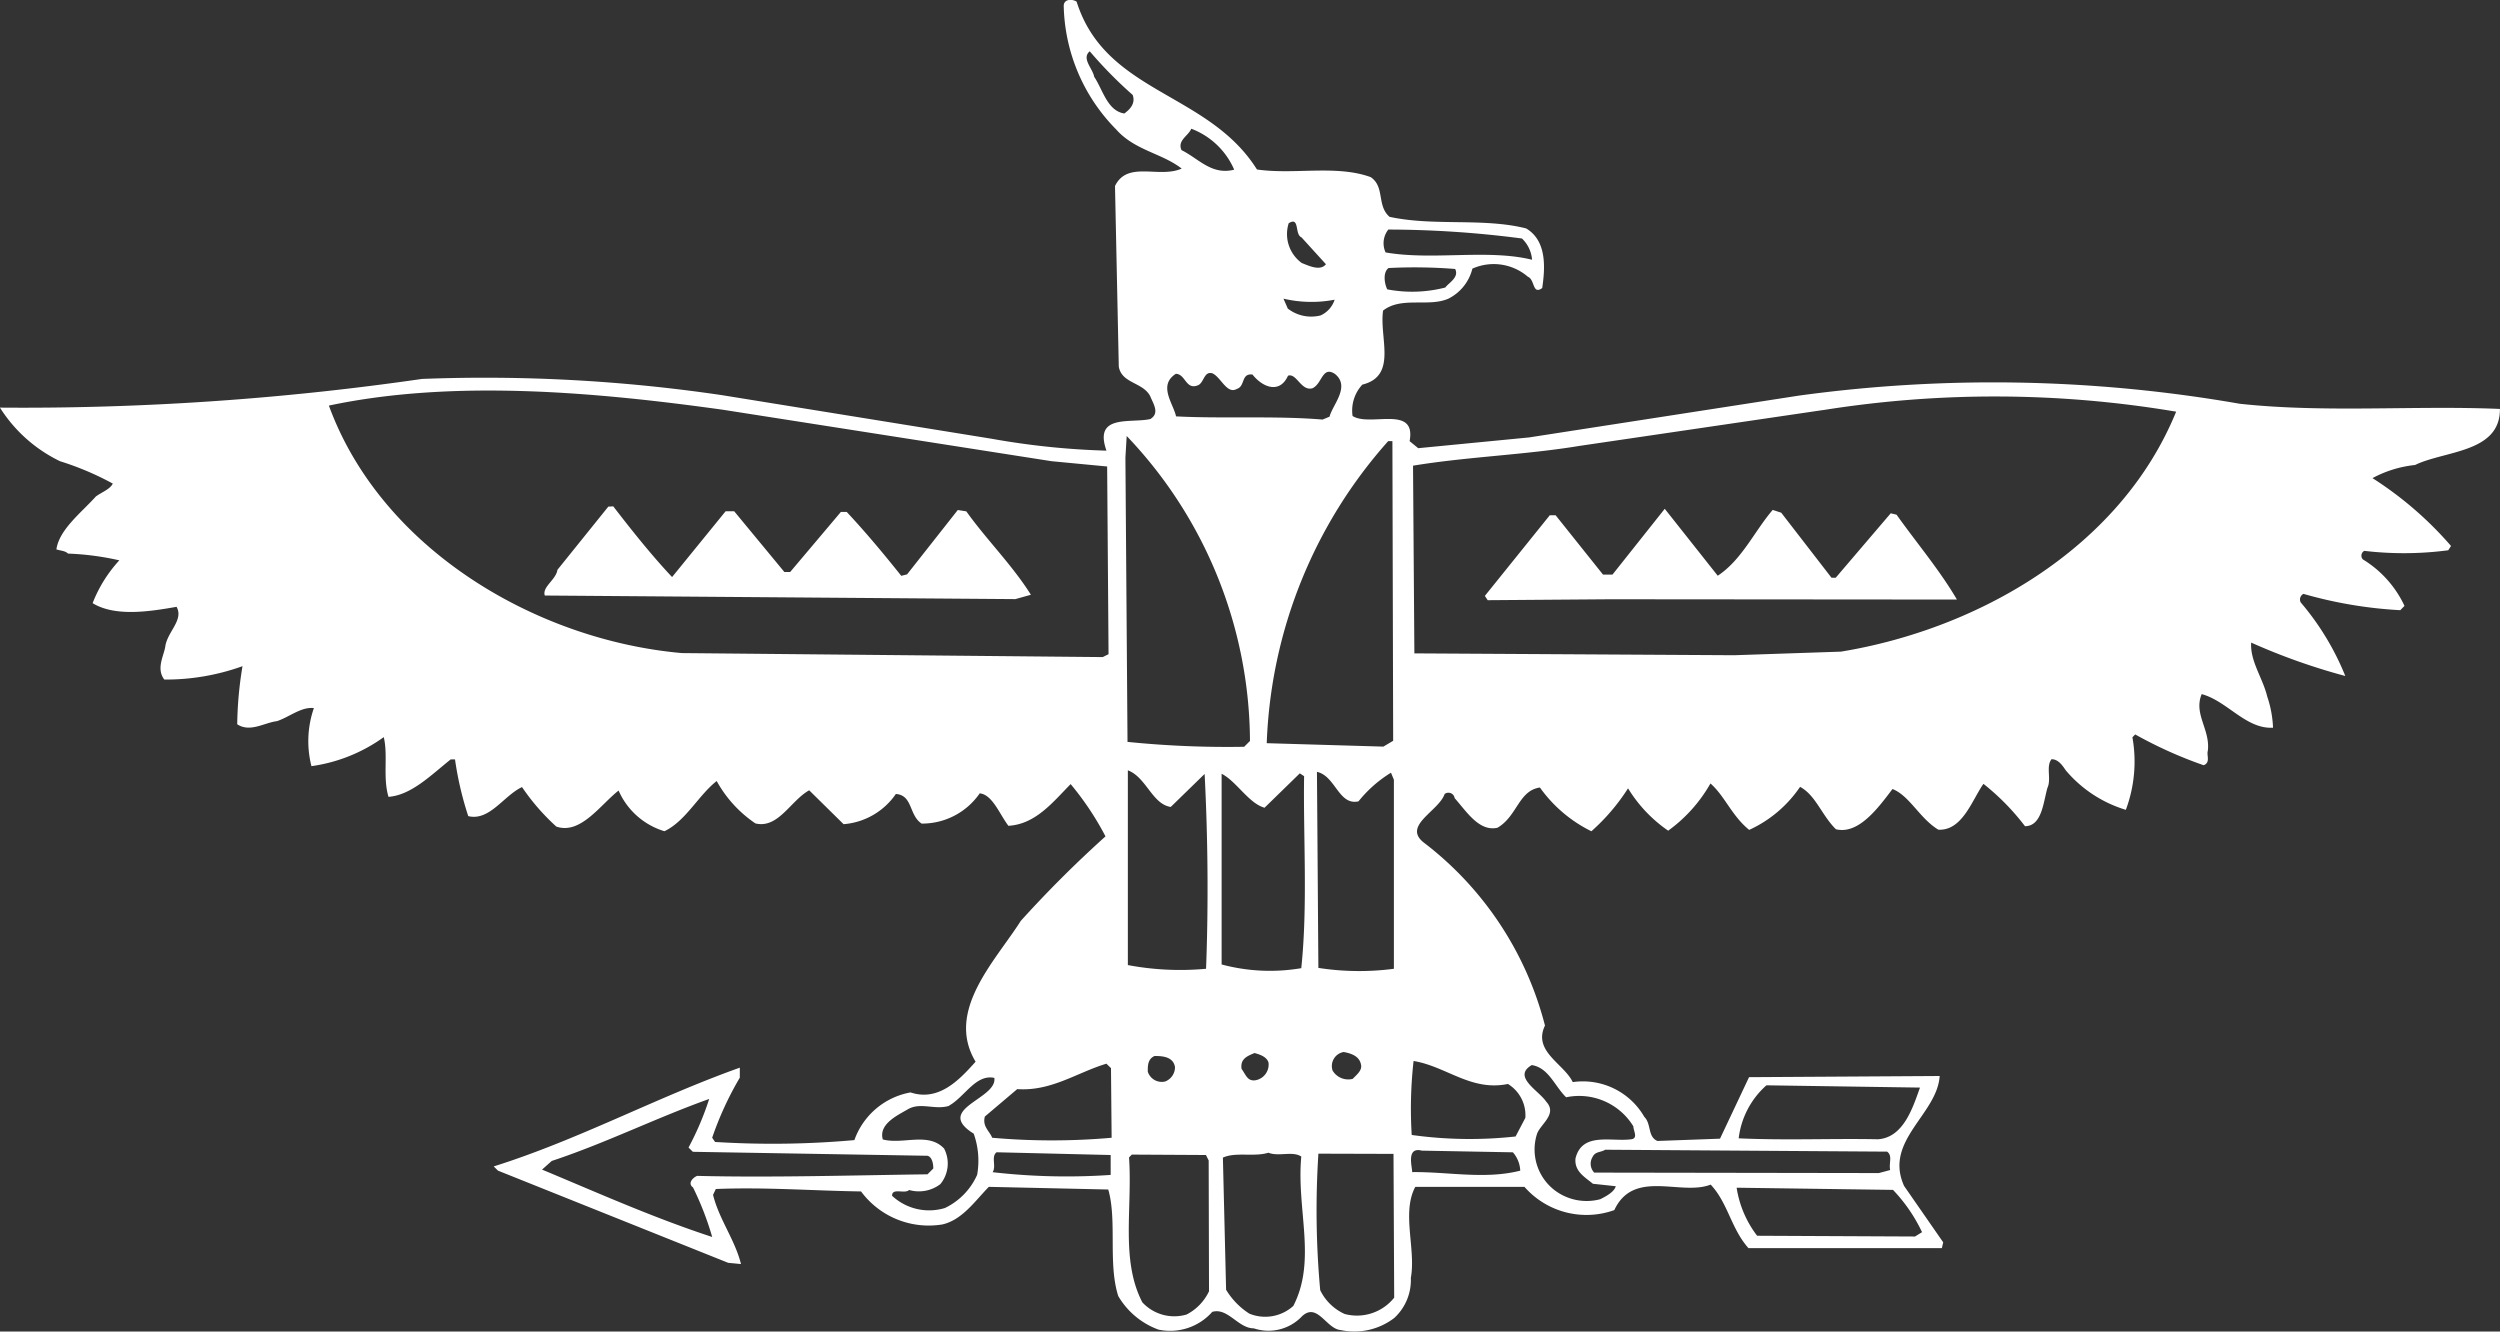 <svg viewBox="8094.512 21.729 102.296 54.485" xmlns="http://www.w3.org/2000/svg"><rect x="8094.512" y="21.729" width="102.296" height="54.485" fill="#333333" stroke="none"/><path d="m451.1 354.993a4.308 4.308 0 0 0 .839 1.966l6.46.031.288-.178a6.546 6.546 0 0 0 -1.188-1.73zm-5.374-1.557c-.174.119-.406.062-.521.3a.53.53 0 0 0 .067.639l11.647.019.464-.124c-.062-.29.109-.582-.126-.753l-11.521-.078zm-8.668.173-3.071-.009a35.893 35.893 0 0 0 .074 5.586 2.051 2.051 0 0 0 1 .974 1.949 1.949 0 0 0 2.027-.668l-.028-5.892zm1.162-.133c-.642-.166-.4.647-.395.879 1.455-.019 2.971.309 4.421-.059a1.221 1.221 0 0 0 -.3-.751zm-6.282.086c-.58.181-1.338-.04-1.859.2l.131 5.407a3 3 0 0 0 .951.977 1.714 1.714 0 0 0 1.8-.316c.965-1.873.121-3.955.326-6.111-.352-.238-.932.012-1.341-.157zm-2.56.093-3.026-.017-.114.116c.145 2.092-.352 4.193.544 5.928a1.779 1.779 0 0 0 1.811.5 2.058 2.058 0 0 0 .918-.951l-.014-5.353-.119-.238zm-3.9 0-4.659-.112c-.238.178 0 .58-.164.815a26.465 26.465 0 0 0 4.832.112v-.815zm26.842-2.852a3.442 3.442 0 0 0 -1.136 2.17c1.98.088 3.782 0 5.7.038 1.048-.071 1.426-1.3 1.719-2.115l-6.284-.093zm-49.7 3.092-.4.357c2.282.951 4.564 1.973 6.962 2.757a12.237 12.237 0 0 0 -.784-2.025c-.238-.173 0-.409.169-.475 3.026.076 6.458-.026 9.424-.064l.238-.238c0-.238-.064-.475-.238-.521l-9.6-.162-.178-.174a11.853 11.853 0 0 0 .846-1.989c-2.2.787-4.221 1.8-6.418 2.529zm16.26-2.253c-.58.183-1.167-.159-1.685.138-.4.238-1.215.6-1.032 1.238.818.221 1.859-.316 2.508.373a1.326 1.326 0 0 1 -.155 1.457 1.452 1.452 0 0 1 -1.279.238c-.171.178-.7-.107-.694.238a2.223 2.223 0 0 0 2.161.5 2.731 2.731 0 0 0 1.319-1.357 3.3 3.3 0 0 0 -.14-1.685c-1.642-1.024.972-1.409.844-2.282-.758-.164-1.212.775-1.847 1.131zm23.833-1.664c-.808.475.3 1.043.6 1.5.475.516-.278.934-.39 1.343a2.1 2.1 0 0 0 .787 2.317 2.163 2.163 0 0 0 1.809.326c.238-.119.578-.3.635-.532l-.934-.1c-.352-.288-.763-.513-.713-1.039.276-1.108 1.5-.658 2.317-.787.238-.062.052-.349.05-.525a2.6 2.6 0 0 0 -2.75-1.188c-.475-.459-.713-1.212-1.414-1.319zm-4.832-.169a17.5 17.5 0 0 0 -.076 3.026 17.148 17.148 0 0 0 4.25.062l.4-.763a1.5 1.5 0 0 0 -.713-1.386c-1.507.311-2.51-.713-3.853-.939zm-12.567.109c-1.215.366-2.253 1.136-3.651 1.041l-1.324 1.122c-.109.406.183.58.3.868a27.73 27.73 0 0 0 4.887 0l-.026-2.849-.178-.173zm1.975-.316c-.29.119-.285.411-.283.644a.6.6 0 0 0 .713.4.63.63 0 0 0 .4-.587c-.064-.406-.475-.459-.82-.454zm7.734-.162a.582.582 0 0 0 -.454.763.746.746 0 0 0 .82.337c.171-.176.4-.354.34-.587-.062-.347-.414-.461-.713-.513zm-3.663.048c-.29.121-.58.238-.516.646.178.238.238.523.587.459a.654.654 0 0 0 .516-.713c-.062-.238-.354-.342-.587-.4zm-1.333-11.43v7.8a7.621 7.621 0 0 0 3.259.152c.271-2.562.076-5.412.116-7.856l-.176-.116-1.443 1.407c-.638-.172-1.168-1.099-1.753-1.387zm3.9-.086c.021 2.5.04 5.41.059 8.027a10.883 10.883 0 0 0 3.09.036v-7.735l-.119-.288a5.131 5.131 0 0 0 -1.329 1.172c-.813.181-.939-1.039-1.7-1.207zm-7.737-.059v7.97a11.565 11.565 0 0 0 3.2.152c.1-2.615.076-5.355-.059-7.972l-1.386 1.35c-.758-.112-1-1.215-1.757-1.5zm21.969-10.7-2.139 2.693h-.387l-1.94-2.429h-.238l-2.657 3.3.116.176 5-.038 14.2.012c-.713-1.217-1.647-2.315-2.47-3.473l-.238-.057-2.251 2.636h-.174l-2.056-2.66-.349-.114c-.751.877-1.264 2.044-2.249 2.693zm-43.228-.088-2.082 2.586c-.055.406-.635.7-.516 1.051l19.253.147.637-.178c-.763-1.217-1.818-2.256-2.643-3.413l-.349-.055-2.075 2.634-.238.059c-.647-.811-1.409-1.735-2.232-2.615h-.238l-2.075 2.458h-.238l-2.054-2.486h-.349l-2.191 2.693c-.82-.868-1.642-1.9-2.408-2.893zm32.088-2.681h-.176a19.613 19.613 0 0 0 -4.97 12.36l4.773.14.4-.238-.031-12.277zm-10.877-.2-.052.872.086 11.635a40.507 40.507 0 0 0 4.773.2l.238-.238a18.2 18.2 0 0 0 -5.037-12.471zm28.5-1.072-9.983 1.469c-2.208.366-4.592.442-6.8.808l.055 7.68 13.092.076 4.362-.147c5.578-.915 11.43-4.217 13.717-9.819a44.61 44.61 0 0 0 -14.43-.067zm-61.147-.188c2.139 5.859 8.45 9.6 14.444 10.133l17.223.164.238-.119-.057-7.68-2.272-.216-13.451-2.106c-5.127-.713-11-1.257-16.118-.171zm34.667-1.3c-.753.475-.109 1.224 0 1.747 1.861.1 4.072-.031 5.994.131l.288-.119c.114-.475.865-1.229.221-1.747-.525-.347-.521.411-.927.587-.464.121-.644-.635-.994-.516-.342.758-1.043.475-1.455-.048-.475-.055-.288.475-.635.587-.406.238-.644-.461-.994-.632-.349-.114-.347.352-.58.475-.521.238-.525-.461-.932-.459zm4.395-3.069.178.406a1.563 1.563 0 0 0 1.341.28 1.06 1.06 0 0 0 .575-.644 5.014 5.014 0 0 1 -2.092-.042zm4.3-1.253c-.238.176-.171.639-.052.872a5.43 5.43 0 0 0 2.377-.076c.114-.176.58-.411.4-.758a20.843 20.843 0 0 0 -2.733-.038zm-.012-1.571a.9.9 0 0 0 -.109.932c1.921.335 4.188-.147 5.994.3a1.348 1.348 0 0 0 -.414-.87 42.488 42.488 0 0 0 -5.467-.366zm-4.074-.261a1.462 1.462 0 0 0 .535 1.626c.292.114.758.342.989.05l-1-1.1c-.289-.112-.063-.871-.524-.576zm-3.986-3.87c-.114.292-.578.475-.4.877.7.342 1.229 1.036 2.156.8a3.106 3.106 0 0 0 -1.756-1.676zm-4.155-3.168c-.347.295.121.7.183 1.046.352.521.535 1.393 1.234 1.5.238-.178.461-.411.342-.758a17.691 17.691 0 0 1 -1.759-1.788zm-.537-2.032c1.188 3.772 5.379 3.684 7.38 6.869 1.514.221 3.256-.2 4.656.314.585.4.238 1.162.768 1.623 1.806.395 3.841.031 5.59.475.877.518.768 1.68.658 2.439-.406.295-.295-.347-.585-.461a2.143 2.143 0 0 0 -2.272-.333 1.878 1.878 0 0 1 -.982 1.229c-.811.357-1.921-.1-2.672.487-.166 1.105.6 2.672-.849 3.03a1.556 1.556 0 0 0 -.4 1.284c.713.459 2.615-.475 2.334 1.029l.352.288 4.535-.44 11.041-1.711a58.594 58.594 0 0 1 18.038.333c3.494.38 7.157.062 10.648.212.014 1.8-2.256 1.7-3.473 2.294a4.7 4.7 0 0 0 -1.742.537 14.716 14.716 0 0 1 3.214 2.776l-.114.176a13.858 13.858 0 0 1 -3.435.024.223.223 0 0 0 -.055.352 4.406 4.406 0 0 1 1.7 1.9l-.173.176a17.73 17.73 0 0 1 -3.962-.668.259.259 0 0 0 -.112.349 10.949 10.949 0 0 1 1.825 3.012 25.741 25.741 0 0 1 -3.851-1.367c-.052.756.475 1.45.656 2.206a4.517 4.517 0 0 1 .238 1.276c-1.105.067-1.871-1.091-2.919-1.374-.342.818.359 1.45.25 2.325-.057.176.121.475-.171.585a17.543 17.543 0 0 1 -2.8-1.26l-.114.116a5.65 5.65 0 0 1 -.269 2.969 5.169 5.169 0 0 1 -2.455-1.612c-.119-.171-.295-.461-.585-.459-.238.292 0 .813-.166 1.165-.171.582-.221 1.571-.92 1.576a9.713 9.713 0 0 0 -1.7-1.733c-.461.644-.858 1.928-1.847 1.875-.761-.459-1.174-1.388-1.875-1.664-.578.761-1.383 1.873-2.315 1.647-.585-.578-.825-1.39-1.467-1.735a5.046 5.046 0 0 1 -2.082 1.761c-.713-.578-1-1.39-1.585-1.9a6.079 6.079 0 0 1 -1.73 1.932 5.737 5.737 0 0 1 -1.642-1.733 8.336 8.336 0 0 1 -1.5 1.757 5.65 5.65 0 0 1 -2.106-1.79c-.872.124-.925 1.172-1.735 1.645-.756.178-1.284-.689-1.754-1.21a.257.257 0 0 0 -.409-.171c-.238.7-1.735 1.293-.858 1.985a13.694 13.694 0 0 1 4.963 7.492c-.509 1.055.78 1.562 1.136 2.313a2.9 2.9 0 0 1 2.931 1.426c.292.285.126.811.535.982l2.56-.093 1.188-2.517 7.8-.048c-.1 1.571-2.294 2.65-1.455 4.5l1.6 2.306-.055.238h-7.913c-.713-.8-.839-1.849-1.547-2.6-1.215.475-3.149-.656-3.943 1.043a3.375 3.375 0 0 1 -3.677-.951h-4.466c-.568 1.055.033 2.56-.183 3.727a2.106 2.106 0 0 1 -.677 1.638 2.691 2.691 0 0 1 -2.2.494c-.582-.05-.951-1.15-1.578-.561a1.888 1.888 0 0 1 -1.97.492c-.642 0-1.06-.858-1.7-.675a2.3 2.3 0 0 1 -2.2.727 3.16 3.16 0 0 1 -1.647-1.374c-.425-1.331-.043-3.09-.409-4.359l-4.887-.109c-.575.589-1.089 1.352-1.9 1.538a3.442 3.442 0 0 1 -3.328-1.35c-2.037-.031-3.9-.181-5.942-.1l-.114.238c.238.984.9 1.847 1.143 2.833l-.523-.05-9.42-3.772-.176-.173c3.477-1.093 6.655-2.824 10.071-4.041v.409a13.323 13.323 0 0 0 -1.131 2.458l.119.173a37.567 37.567 0 0 0 5.7-.076 3 3 0 0 1 2.3-1.951c1.169.392 2.027-.551 2.66-1.257-1.25-2.077.813-4.126 1.849-5.762a47.122 47.122 0 0 1 3.466-3.458 11.928 11.928 0 0 0 -1.426-2.139c-.749.763-1.44 1.64-2.546 1.707-.354-.461-.651-1.276-1.174-1.329a2.866 2.866 0 0 1 -2.377 1.238c-.525-.345-.357-1.16-1.055-1.212a2.865 2.865 0 0 1 -2.139 1.236l-1.407-1.386c-.753.414-1.267 1.581-2.2 1.355a5.008 5.008 0 0 1 -1.585-1.735c-.751.589-1.267 1.64-2.139 2.054a2.989 2.989 0 0 1 -1.875-1.664c-.751.587-1.557 1.814-2.548 1.474a8.958 8.958 0 0 1 -1.404-1.616c-.753.354-1.329 1.4-2.2 1.188a13.57 13.57 0 0 1 -.542-2.322h-.174c-.811.647-1.619 1.467-2.548 1.533-.238-.813-.012-1.688-.193-2.443a6.632 6.632 0 0 1 -2.959 1.188 4.137 4.137 0 0 1 .1-2.377c-.525-.055-.986.357-1.509.535-.523.062-1.1.475-1.628.128a15.487 15.487 0 0 1 .216-2.377 9.253 9.253 0 0 1 -3.2.547c-.352-.464 0-.989.048-1.4.112-.582.749-1.053.454-1.576-1.046.183-2.5.425-3.435-.15a5.556 5.556 0 0 1 1.093-1.752 11.278 11.278 0 0 0 -2.1-.276c-.116-.116-.292-.114-.475-.171.112-.815 1.039-1.521 1.614-2.165.238-.176.58-.295.694-.528a11.923 11.923 0 0 0 -2.158-.915 5.972 5.972 0 0 1 -2.46-2.194 113.83 113.83 0 0 0 17.27-1.174 66.431 66.431 0 0 1 12.281.665l11.01 1.78a31.6 31.6 0 0 0 4.716.49c-.535-1.509.979-1.112 1.792-1.293.406-.238.112-.642 0-.932-.295-.58-1.167-.516-1.288-1.212l-.155-7.392c.513-1.051 1.8-.3 2.729-.713-.82-.635-1.925-.742-2.688-1.609a7.406 7.406 0 0 1 -2.139-5.046c0-.29.347-.292.523-.178z" fill="#fff" transform="translate(7714.472 -284.665)"></path></svg>